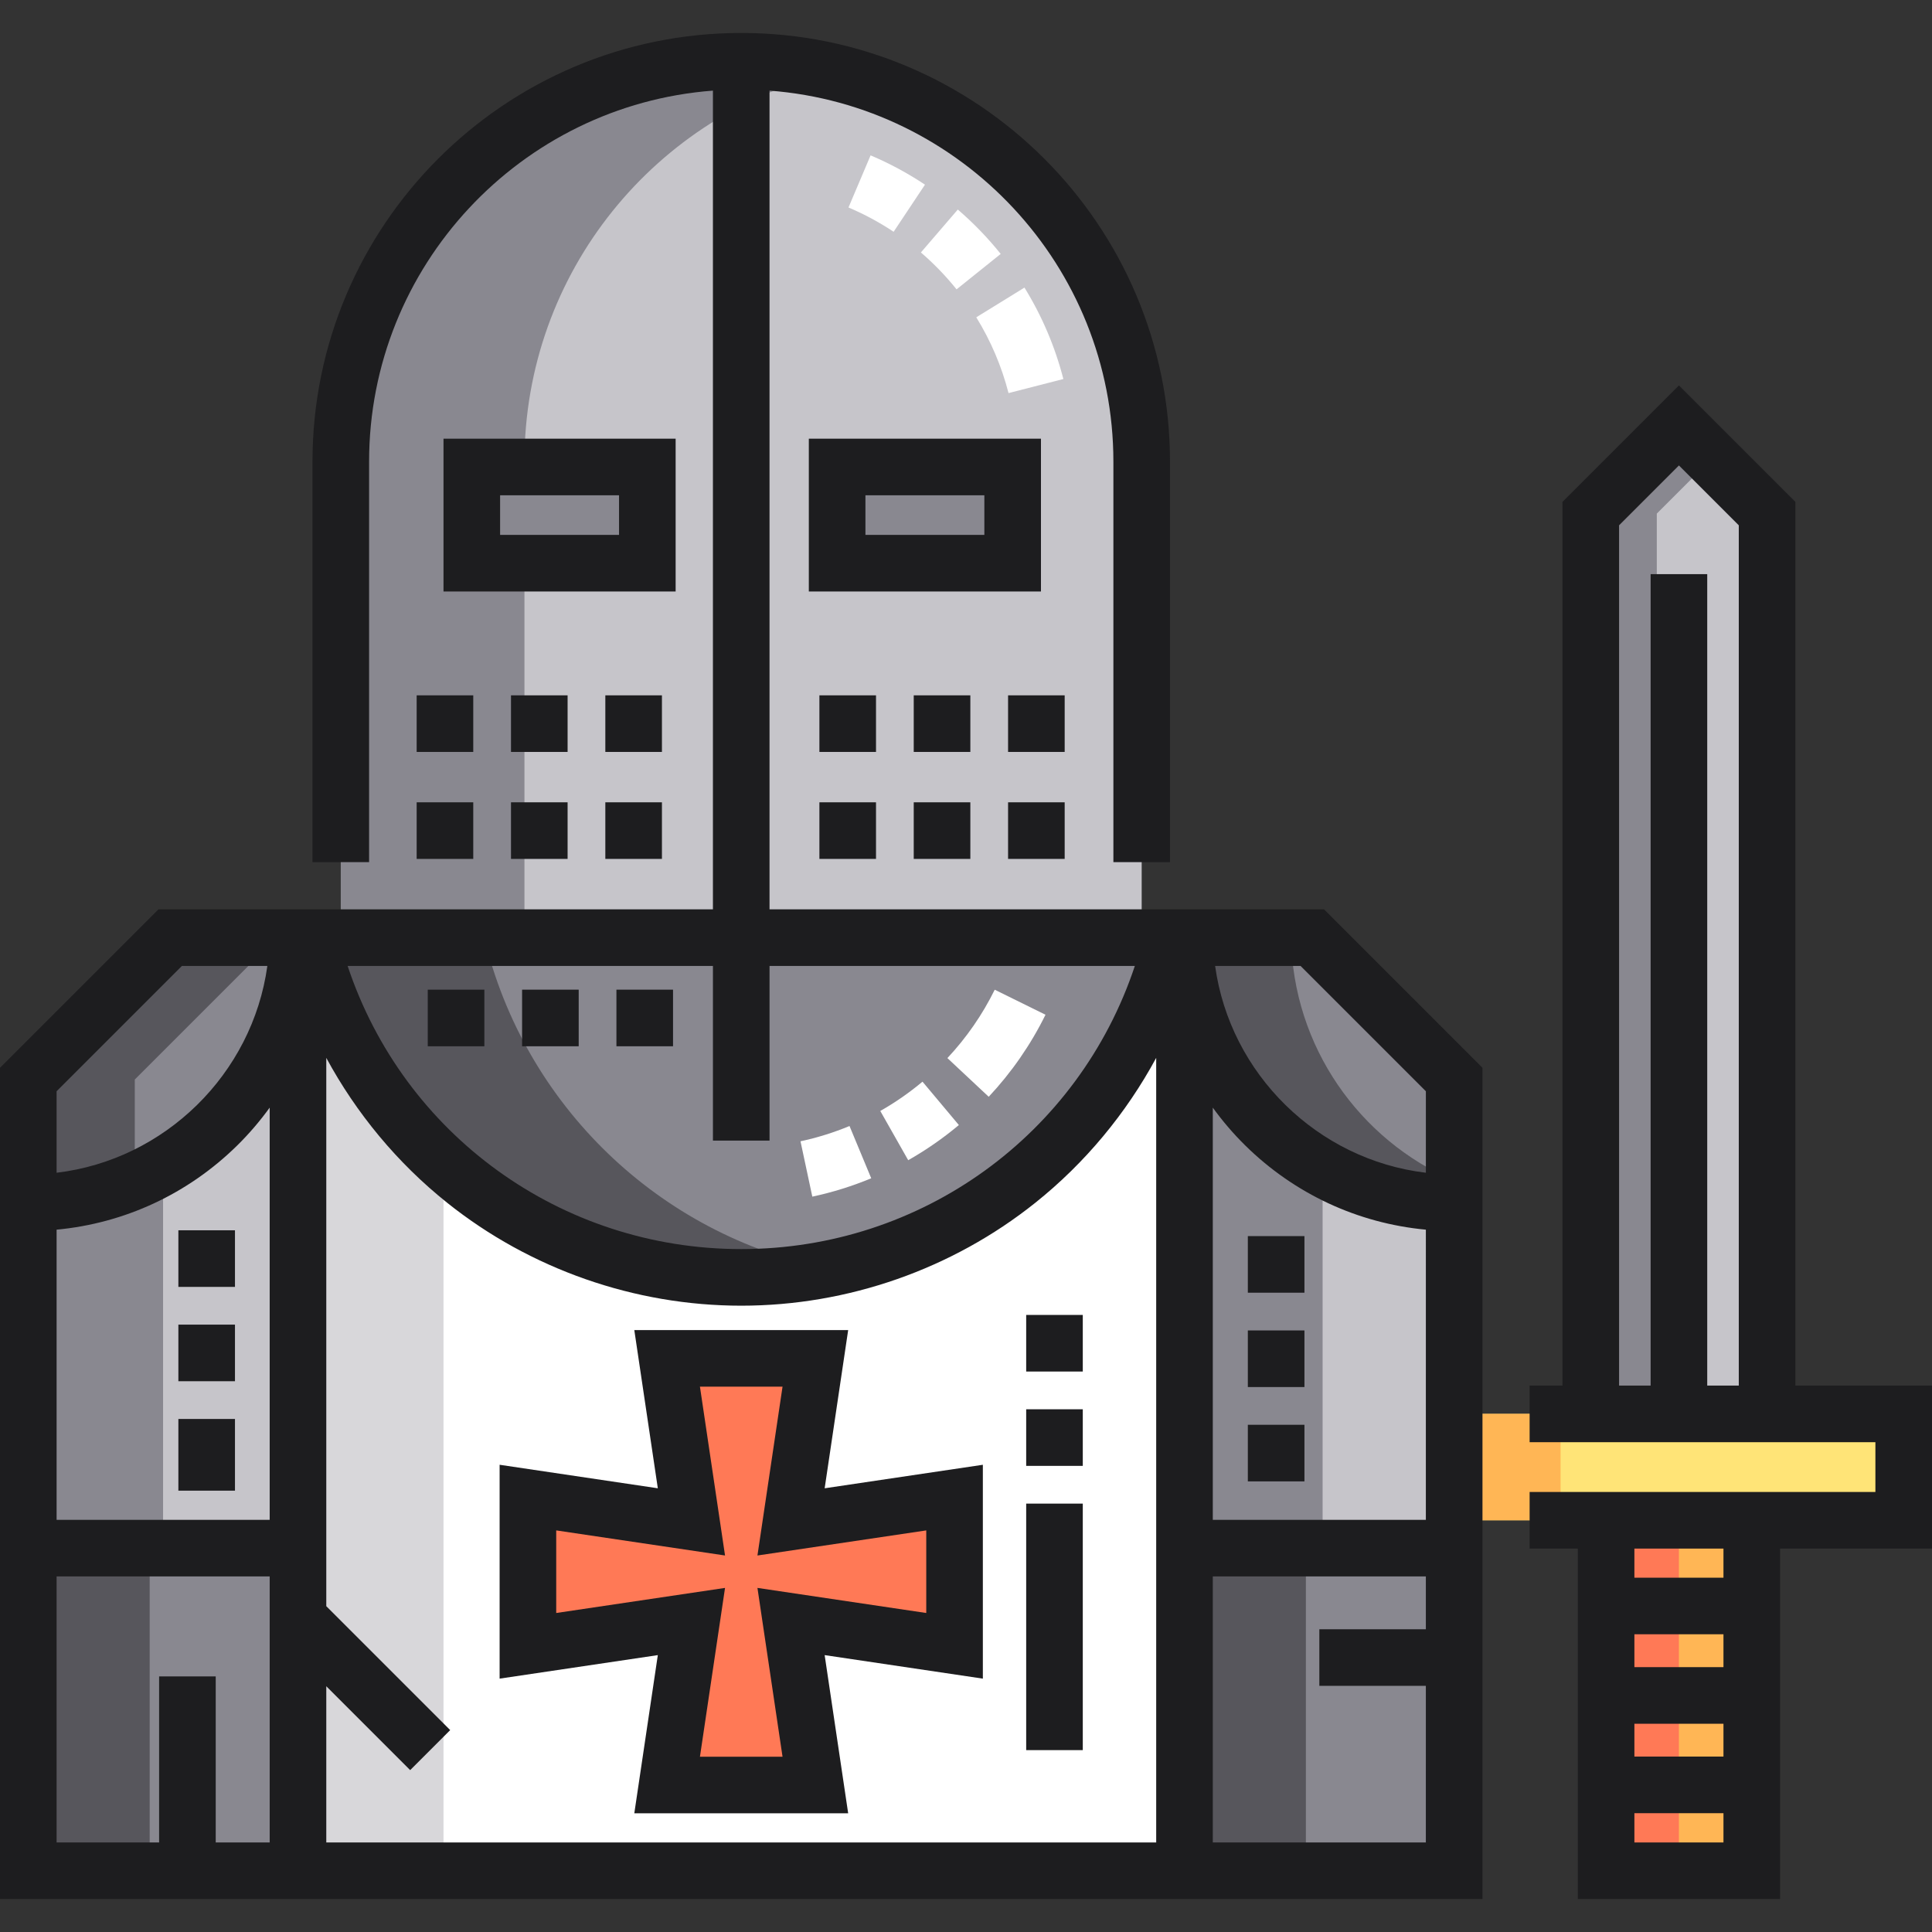 <?xml version="1.0" encoding="iso-8859-1"?>
<!-- Generator: Adobe Illustrator 19.0.0, SVG Export Plug-In . SVG Version: 6.00 Build 0)  -->
<svg version="1.1" id="Capa_1" xmlns="http://www.w3.org/2000/svg" xmlns:xlink="http://www.w3.org/1999/xlink" x="0px" y="0px"
	 viewBox="0 0 512 512" style="enable-background:new 0 0 512 512;" xml:space="preserve">
<rect x="0" y="0" width="512" height="512" fill="#333333" stroke="none"/>
<polygon style="fill:#C6C5CA;" points="385.363,495.768 385.371,286.088 347.764,248.48 45.107,248.48 7.5,286.088 7.5,495.768 "/>
<g>
	<rect x="311.94" y="248.48" style="fill:#898890;" width="38.565" height="247.29"/>
	<polygon style="fill:#898890;" points="80.823,248.48 45.107,248.48 7.5,286.088 7.5,495.768 43.216,495.768 43.216,286.088 	"/>
</g>
<path style="fill:#C6C5CA;" d="M302.559,248.48H90.312V122.358c0-58.61,47.513-106.124,106.124-106.124l0,0
	c58.61,0,106.124,47.513,106.124,106.124V248.48H302.559z"/>
<path style="fill:#898890;" d="M220.771,19.042c-7.815-1.834-15.961-2.807-24.335-2.807l0,0
	c-58.61,0-106.124,47.513-106.124,106.123V248.48h48.671V122.358C138.983,72.121,173.89,30.042,220.771,19.042z"/>
<rect x="78.968" y="248.48" style="fill:#FFFFFF;" width="234.94" height="247.29"/>
<rect x="78.968" y="248.48" style="fill:#D8D7DA;" width="38.565" height="247.29"/>
<g>
	<rect x="125.03" y="123.751" style="fill:#898890;" width="46.517" height="25.499"/>
	<rect x="221.85" y="123.751" style="fill:#898890;" width="46.517" height="25.499"/>
	<path style="fill:#898890;" d="M82.196,248.48c12.354,51.645,58.81,90.041,114.24,90.041s101.886-38.396,114.24-90.041H82.196z"/>
</g>
<path style="fill:#57565C;" d="M128.335,248.48h-46.14c12.354,51.645,58.81,90.041,114.24,90.041c7.896,0,15.61-0.782,23.07-2.268
	C174.602,327.31,138.929,292.768,128.335,248.48z"/>
<g>
	<path style="fill:#898890;" d="M78.938,248.48H45.107L7.5,286.088v32.644C46.563,318.732,78.285,287.388,78.938,248.48z"/>
	<path style="fill:#898890;" d="M313.934,248.48h33.831l37.607,37.607v32.644C346.309,318.732,314.586,287.388,313.934,248.48z"/>
</g>
<g>
	<path style="fill:#57565C;" d="M35.716,286.088l37.607-37.607H45.107L7.5,286.088v32.644c10.025,0,19.559-2.076,28.216-5.803
		V286.088z"/>
	<path style="fill:#57565C;" d="M342.149,248.48h-28.216c0.652,38.907,32.375,70.251,71.438,70.251v-5.803
		C360.295,302.135,342.634,277.404,342.149,248.48z"/>
</g>
<g>
	<rect x="7.5" y="410.271" style="fill:#898890;" width="71.47" height="85.5"/>
	<rect x="313.9" y="410.271" style="fill:#898890;" width="71.47" height="85.5"/>
</g>
<g>
	<rect x="7.5" y="410.271" style="fill:#57565C;" width="32.17" height="85.5"/>
	<rect x="313.9" y="410.271" style="fill:#57565C;" width="32.17" height="85.5"/>
</g>
<polygon style="fill:#FF7956;" points="252.967,396.877 209.636,403.318 216.077,359.987 176.795,359.987 183.235,403.317 
	139.904,396.877 139.904,436.159 183.236,429.718 176.795,473.049 216.077,473.049 209.636,429.718 252.967,436.159 "/>
<polygon style="fill:#C6C5CA;" points="444.933,112.743 421.569,136.107 421.569,374.693 468.297,374.693 468.297,136.107 "/>
<polygon style="fill:#898890;" points="453.683,121.493 444.933,112.743 421.569,136.107 421.569,374.693 439.07,374.693 
	439.07,136.107 "/>
<rect x="385.37" y="374.69" style="fill:#FFE477;" width="119.14" height="28.2"/>
<g>
	<rect x="385.37" y="374.69" style="fill:#FFB655;" width="28.2" height="28.2"/>
	<rect x="425.63" y="402.891" style="fill:#FFB655;" width="38.603" height="92.87"/>
</g>
<rect x="425.63" y="402.891" style="fill:#FF7956;" width="19.301" height="92.87"/>
<g>
	<rect x="330.69" y="377.581" style="fill:#1D1D1F;" width="15" height="15"/>
	<rect x="330.69" y="327.581" style="fill:#1D1D1F;" width="15" height="15"/>
	<rect x="330.69" y="352.581" style="fill:#1D1D1F;" width="15" height="15"/>
	<rect x="242.15" y="184.271" style="fill:#1D1D1F;" width="15" height="15"/>
	<rect x="267.15" y="184.271" style="fill:#1D1D1F;" width="15" height="15"/>
	<rect x="217.15" y="184.271" style="fill:#1D1D1F;" width="15" height="15"/>
	<rect x="160.42" y="184.271" style="fill:#1D1D1F;" width="15" height="15"/>
	<rect x="135.42" y="184.271" style="fill:#1D1D1F;" width="15" height="15"/>
	<rect x="110.42" y="184.271" style="fill:#1D1D1F;" width="15" height="15"/>
	<rect x="242.15" y="212.62" style="fill:#1D1D1F;" width="15" height="15"/>
	<rect x="267.15" y="212.62" style="fill:#1D1D1F;" width="15" height="15"/>
	<rect x="217.15" y="212.62" style="fill:#1D1D1F;" width="15" height="15"/>
	<rect x="163.36" y="262.271" style="fill:#1D1D1F;" width="15" height="15"/>
	<rect x="113.36" y="262.271" style="fill:#1D1D1F;" width="15" height="15"/>
	<rect x="138.36" y="262.271" style="fill:#1D1D1F;" width="15" height="15"/>
	<rect x="160.42" y="212.62" style="fill:#1D1D1F;" width="15" height="15"/>
	<rect x="135.42" y="212.62" style="fill:#1D1D1F;" width="15" height="15"/>
	<rect x="110.42" y="212.62" style="fill:#1D1D1F;" width="15" height="15"/>
	<rect x="271.95" y="398.471" style="fill:#1D1D1F;" width="15" height="65.33"/>
	<rect x="271.95" y="348.471" style="fill:#1D1D1F;" width="15" height="15"/>
	<rect x="271.95" y="373.471" style="fill:#1D1D1F;" width="15" height="15"/>
	<rect x="47.27" y="351.041" style="fill:#1D1D1F;" width="15" height="15"/>
	<rect x="47.27" y="376.041" style="fill:#1D1D1F;" width="15" height="19"/>
	<rect x="47.27" y="326.041" style="fill:#1D1D1F;" width="15" height="15"/>
</g>
<g>
	<path style="fill:#FFFFFF;" d="M224.861,54.984c4.161,1.764,8.186,3.931,11.96,6.442l8.309-12.488
		c-4.548-3.026-9.398-5.639-14.415-7.765L224.861,54.984z"/>
	<path style="fill:#FFFFFF;" d="M253.828,55.532l-9.779,11.373c3.436,2.955,6.614,6.243,9.448,9.775l11.699-9.387
		C261.787,63.044,257.963,59.087,253.828,55.532z"/>
	<path style="fill:#FFFFFF;" d="M281.802,100.443c-2.193-8.542-5.662-16.694-10.31-24.229l-12.768,7.875
		c3.854,6.248,6.73,13.006,8.548,20.084L281.802,100.443z"/>
</g>
<g>
	<path style="fill:#1D1D1F;" d="M179.051,116.255h-61.518v40.498h61.518V116.255z M164.051,141.753h-31.518v-10.498h31.518V141.753z
		"/>
	<path style="fill:#1D1D1F;" d="M275.865,116.255h-61.518v40.498h61.518V116.255z M260.865,141.753h-31.518v-10.498h31.518V141.753z
		"/>
</g>
<g>
	<path style="fill:#FFFFFF;" d="M230.884,312.257l-5.756-13.852c-4.187,1.739-8.556,3.101-12.988,4.047l3.131,14.67
		C220.599,315.984,225.852,314.347,230.884,312.257z"/>
	<path style="fill:#FFFFFF;" d="M254.107,298.148l-9.635-11.496c-3.481,2.917-7.245,5.529-11.188,7.765l7.398,13.049
		C245.415,304.783,249.931,301.648,254.107,298.148z"/>
	<path style="fill:#FFFFFF;" d="M277.069,268.916l-13.455-6.631c-3.262,6.619-7.481,12.716-12.542,18.12l10.949,10.252
		C268.092,284.175,273.154,276.859,277.069,268.916z"/>
</g>
<g>
	<path style="fill:#1D1D1F;" d="M224.774,352.485h-56.677l6.231,41.925l-41.925-6.231v56.677l41.925-6.231l-6.231,41.925h56.677
		l-6.232-41.926l41.925,6.232V388.18l-41.924,6.232L224.774,352.485z M245.467,405.573v21.888l-44.737-6.65l6.65,44.738h-21.888
		l6.649-44.737l-44.737,6.649v-21.888l44.737,6.649l-6.649-44.737h21.888l-6.649,44.738L245.467,405.573z"/>
	<path style="fill:#1D1D1F;" d="M203.933,240.98V24.017c50.893,3.843,91.127,46.481,91.127,98.34V228.48h15V122.357
		c0-62.652-50.972-113.623-113.624-113.623S82.813,59.705,82.813,122.357V228.48h15V122.357c0-51.857,40.231-94.493,91.12-98.34
		V240.98H42.001L0,282.981v220.286h392.871l0,0l0,0V282.981l0,0l0,0l-42-42L203.933,240.98L203.933,240.98z M188.936,255.98v46.286
		h15V255.98h96.811c-14.836,44.632-56.45,75.041-104.311,75.041c-47.859,0-89.474-30.409-104.311-75.041H188.936z M15,289.193
		l33.214-33.213h22.637C66.893,284.61,43.709,307.372,15,310.789V289.193z M15,325.875c18.039-1.693,34.822-9.47,47.885-22.335
		c3.168-3.12,6.021-6.474,8.584-10.005v109.232H15V325.875z M57.167,488.268v-44h-15v44H15v-70.5h56.469v70.5H57.167z
		 M86.469,488.268v-41.396l22.228,22.227l10.607-10.607l-32.835-32.834V280.346c7.955,14.707,18.827,27.843,32.011,38.381
		c22.022,17.602,49.707,27.295,77.956,27.295s55.935-9.693,77.957-27.295c13.184-10.538,24.056-23.674,32.011-38.382v207.922
		L86.469,488.268L86.469,488.268z M321.403,488.268v-70.5h56.463v14h-28.228v15h28.227l-0.002,41.5H321.403z M321.403,402.768
		v-109.23c2.563,3.531,5.416,6.885,8.583,10.004c13.063,12.865,29.845,20.642,47.883,22.335l-0.003,76.891L321.403,402.768
		L321.403,402.768z M377.87,310.789c-28.709-3.417-51.892-26.178-55.85-54.807h22.638l33.213,33.213L377.87,310.789z"/>
	<path style="fill:#1D1D1F;" d="M512,367.193h-36.203V133.001l-30.864-30.864l-30.865,30.864v234.193h-8.703v15H497v13.2h-91.635v15
		h12.767v92.873h53.603v-92.873H512V367.193z M452.433,367.193V152.157h-15v215.037h-8.364v-227.98l15.864-15.864l15.864,15.864
		v227.98H452.433z M433.132,456.807h23.603v8.707h-23.603V456.807z M433.132,441.807v-8.706h23.603v8.706H433.132z M433.132,488.268
		v-7.753h23.603v7.753H433.132z M456.734,418.102h-23.603v-7.707h23.603V418.102z"/>
</g>
<g>
</g>
<g>
</g>
<g>
</g>
<g>
</g>
<g>
</g>
<g>
</g>
<g>
</g>
<g>
</g>
<g>
</g>
<g>
</g>
<g>
</g>
<g>
</g>
<g>
</g>
<g>
</g>
<g>
</g>
</svg>
